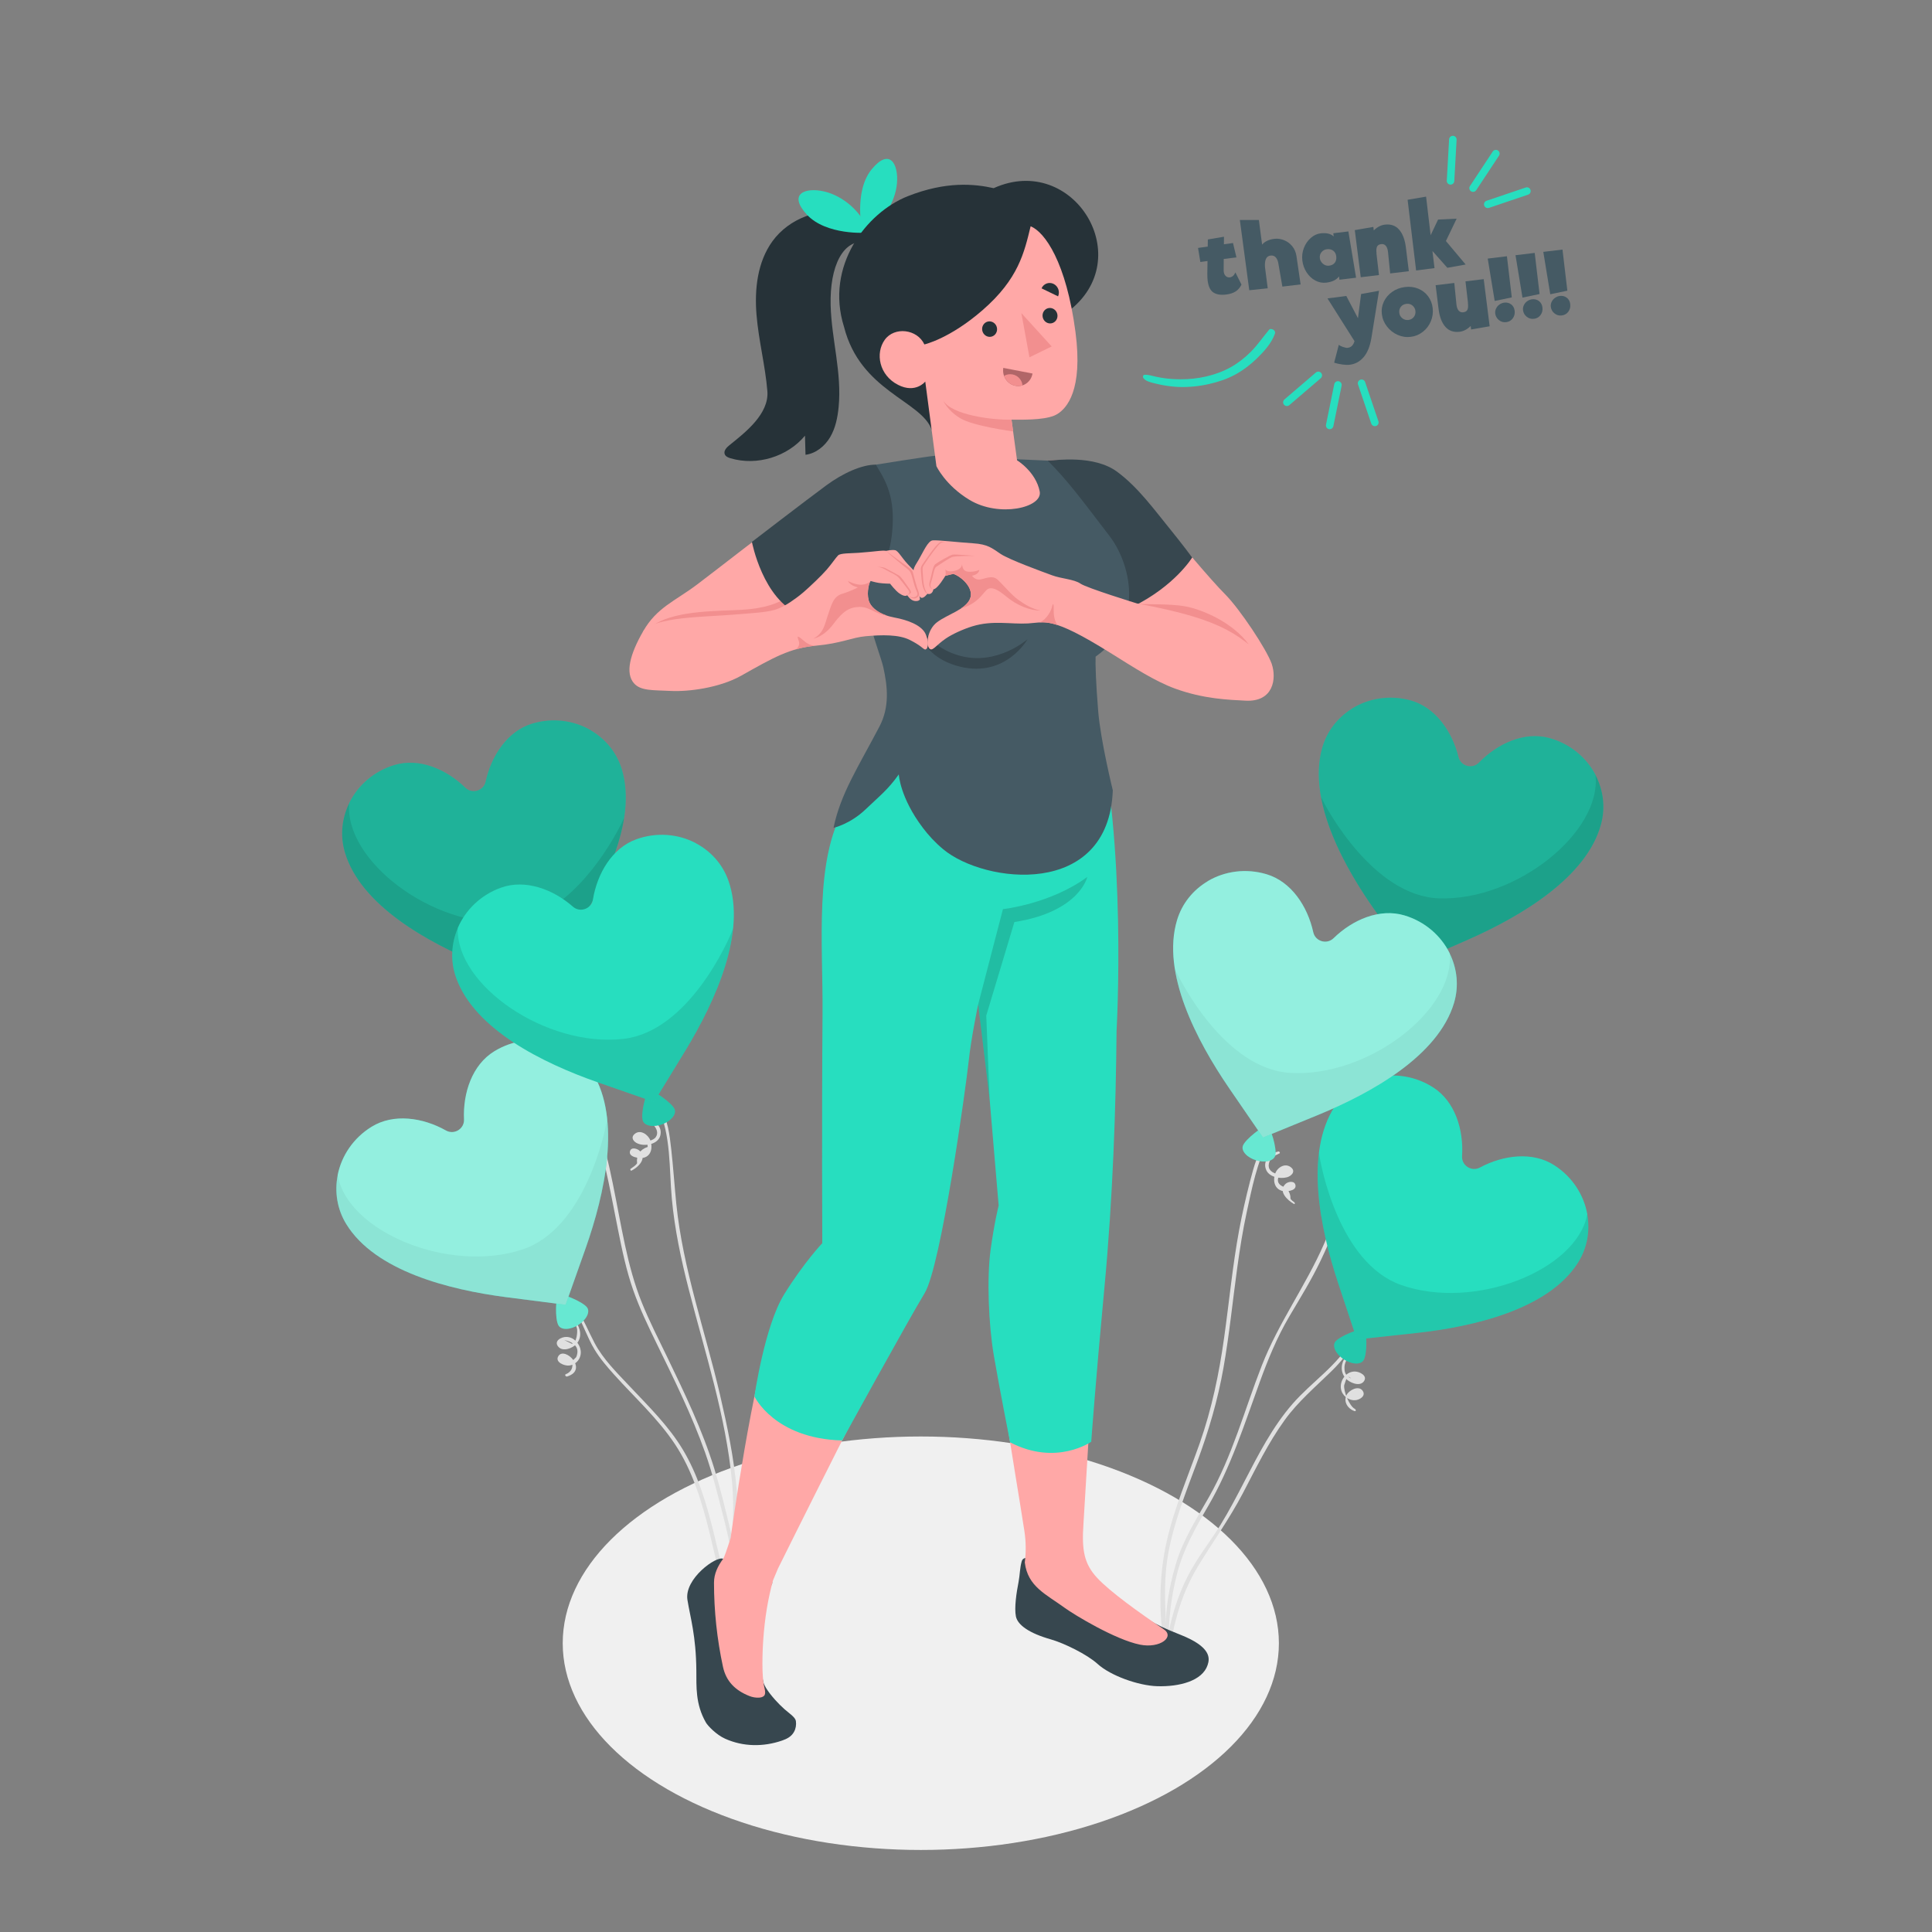 <?xml version="1.0" encoding="utf-8"?>
<!-- Generator: Adobe Illustrator 27.5.0, SVG Export Plug-In . SVG Version: 6.00 Build 0)  -->
<svg version="1.1" xmlns="http://www.w3.org/2000/svg" xmlns:xlink="http://www.w3.org/1999/xlink" x="0px" y="0px"
	 viewBox="0 0 500 500" style="enable-background:new 0 0 500 500;" xml:space="preserve">
<rect x="0" y="0" width="500" height="500" fill="#808080" stroke="none"/>
<g id="Shadow">
	<ellipse id="Shadow_23_" style="fill:#F0F0F0;" cx="238.304" cy="425.266" rx="92.672" ry="53.504"/>
</g>
<g id="Balloons_2_">
	<g id="Balloons_5_">
		<path style="fill:#E0E0E0;" d="M170.296,286.624c3.389,7.039,2.865,15.875,3.564,23.5c0.733,8.006,2.387,15.741,4.377,23.518
			c4.199,16.41,9.648,32.912,11.211,49.854c0.833,9.037-0.265,17.667-1.25,26.621c-0.023,0.207,0.36,0.559,0.45,0.255
			c4.755-16.072,1.384-33.517-2.312-49.399c-3.824-16.435-9.598-32.577-11.312-49.429c-0.478-4.705-0.777-9.428-1.308-14.128
			c-0.432-3.826-0.874-7.71-2.998-11.016C170.536,286.115,170.139,286.298,170.296,286.624L170.296,286.624z"/>
		<path style="fill:#E0E0E0;" d="M167.47,289.948c1.489,0.655,3.614,2.851,2.051,4.578c-0.619,0.497-1.3,0.756-2.043,0.778
			c-0.532-0.036-0.532,0.064,0.002,0.302c0.049,0.399,0.098,0.798,0.147,1.197c-2.082,0.762-2.998,2.175-2.748,4.238
			c-0.364,0.609-1.124,1.043-1.676,1.443c-0.197,0.142,0,0.586,0.233,0.47c1.739-0.866,4.071-3.117,2.176-5.06
			c-0.589-0.604-2.179-1.145-2.554-0.036c-0.566,1.672,2.595,1.994,3.52,1.765c2.038-0.504,2.376-2.788,1.717-4.52
			c-0.561-1.475-2.628-2.961-4.129-1.563c-0.991,0.923-0.197,1.97,0.914,2.422c1.931,0.786,5.188,0.184,5.799-2.063
			c0.626-2.302-1.402-4.02-3.419-4.462C167.149,289.37,167.289,289.868,167.47,289.948L167.47,289.948z"/>
		<path style="fill:#E0E0E0;" d="M141.417,256.583c1.867,5.261,3.22,10.688,5.031,15.966c1.604,4.673,3.867,9.081,5.607,13.703
			c3.895,10.341,5.718,21.149,7.875,31.941c1.068,5.343,2.177,10.706,3.999,15.851c1.643,4.642,3.775,9.087,5.933,13.507
			c4.542,9.302,9.185,18.665,12.647,28.436c1.94,5.476,3.303,11.121,4.744,16.742c1.622,6.327,2.924,12.696,3.153,19.243
			c0.01,0.273,0.483,0.565,0.506,0.174c0.336-5.699-0.715-11.258-2.044-16.778c-1.229-5.101-2.456-10.253-4.003-15.267
			c-3.065-9.937-7.612-19.388-12.121-28.733c-2.27-4.704-4.66-9.358-6.619-14.204c-1.955-4.836-3.273-9.818-4.37-14.91
			c-2.301-10.679-3.787-21.555-7.266-31.946c-1.898-5.669-4.614-10.969-6.672-16.563c-2.104-5.718-3.487-11.664-5.977-17.24
			C141.713,256.221,141.288,256.219,141.417,256.583L141.417,256.583z"/>
		<path style="fill:#E0E0E0;" d="M148.756,338.985c2.014,3.28,3.137,7.012,5.131,10.304c1.412,2.331,3.204,4.408,5.017,6.431
			c5.32,5.935,11.348,11.364,15.776,18.04c4.6,6.936,7,15.008,8.974,23.013c0.976,3.958,1.85,7.942,2.864,11.891
			c0.434,1.691,0.868,3.382,1.663,4.948c0.816,1.606,1.871,3.058,2.587,4.72c0.228,0.528,1.257,0.296,0.996-0.309
			c-0.718-1.663-1.778-3.104-2.588-4.715c-0.891-1.772-1.341-3.712-1.823-5.624c-0.991-3.936-1.864-7.9-2.853-11.836
			c-1.786-7.106-3.935-14.231-7.709-20.565c-3.752-6.297-9.031-11.401-14.014-16.704c-3.209-3.414-6.657-6.794-8.878-10.967
			c-1.586-2.979-2.758-6.084-4.719-8.86C148.989,338.481,148.56,338.667,148.756,338.985L148.756,338.985z"/>
		<path style="fill:#E0E0E0;" d="M148.594,342.239c0.332,0.533,0.605,1.022,0.742,1.642c0.145,0.658-0.01,3.706-1.347,3.882
			c-0.662-0.329-1.323-0.658-1.985-0.987c2.993,0.725,4.034,2.208,3.121,4.449c-0.365,0.365-0.73,0.73-1.095,1.095
			c0.378,1.629-0.165,2.74-1.628,3.333c-0.348,0.169,0.053,0.679,0.359,0.585c5.643-1.731-0.628-7.919-2.256-5.286
			c-0.99,1.601,1.622,2.567,2.742,2.451c1.961-0.203,3.307-1.978,3.029-3.916c-0.259-1.804-1.796-3.467-3.687-3.495
			c-1.365-0.02-3.366,1.08-2.088,2.555c1.188,1.37,3.683,0.364,4.655-0.711c1.592-1.76,1.109-4.152-0.257-5.844
			C148.707,341.755,148.443,341.997,148.594,342.239L148.594,342.239z"/>
		<g>
			<g id="XMLID_101_">
				<g id="XMLID_102_">
					<path id="XMLID_104_" style="fill:#27DEBF;" d="M144.015,257.613L144.015,257.613c-0.532-1.77-5.665-5.536-6.364-5.326
						c-0.699,0.21-2.583,5.957-2.015,7.844l0,0c0.187,0.622,0.781,1.122,1.738,1.352c1.913,0.46,4.566-0.337,5.925-1.781
						C143.977,258.981,144.201,258.236,144.015,257.613L144.015,257.613L144.015,257.613z"/>
					<path id="XMLID_103_" style="opacity:0.1;" d="M144.015,257.613L144.015,257.613c-0.532-1.77-5.665-5.536-6.364-5.326
						c-0.699,0.21-2.583,5.957-2.015,7.844l0,0c0.187,0.622,0.781,1.122,1.738,1.352c1.913,0.46,4.566-0.337,5.925-1.781
						C143.977,258.981,144.201,258.236,144.015,257.613L144.015,257.613L144.015,257.613z"/>
				</g>
			</g>
			<path id="XMLID_100_" style="fill:#27DEBF;" d="M160.939,199.142c-1.322-4.4-4.237-7.875-7.966-10.082l0.008-0.017l-0.079-0.048
				c-4.348-2.54-9.821-3.33-15.147-1.73c-6.405,1.915-10.612,8.323-12.073,15.024c-0.52,2.384-3.496,3.278-5.244,1.576
				c-4.913-4.786-11.956-7.814-18.355-5.881c-5.326,1.6-9.456,5.276-11.685,9.792l-0.04,0.084l0.016,0.009
				c-1.895,3.897-2.411,8.403-1.089,12.804c4.097,13.636,21.329,23.211,35.05,28.841l14.448,5.887l8.81-12.876
				C155.936,230.265,165.036,212.778,160.939,199.142z"/>
			<path id="XMLID_99_" style="opacity:0.2;" d="M160.939,199.142c-1.322-4.4-4.237-7.875-7.966-10.082l0.008-0.017l-0.079-0.048
				c-4.348-2.54-9.821-3.33-15.147-1.73c-6.405,1.915-10.612,8.323-12.073,15.024c-0.52,2.384-3.496,3.278-5.244,1.576
				c-4.913-4.786-11.956-7.814-18.355-5.881c-5.326,1.6-9.456,5.276-11.685,9.792l-0.04,0.084l0.016,0.009
				c-1.895,3.897-2.411,8.403-1.089,12.804c4.097,13.636,21.329,23.211,35.05,28.841l14.448,5.887l8.81-12.876
				C155.936,230.265,165.036,212.778,160.939,199.142z"/>
			<path id="XMLID_98_" style="opacity:0.1;" d="M161.529,211.634c-1.409,3.323-12.973,26.033-29.835,27.063
				c-20.072,1.227-42.609-16.098-41.32-30.828c-1.895,3.897-2.411,8.403-1.089,12.804c4.097,13.636,21.329,23.211,35.05,28.841
				l14.448,5.887l8.81-12.876C153.539,233.787,159.866,222.395,161.529,211.634z"/>
		</g>
		<g>
			<g id="XMLID_94_">
				<g id="XMLID_95_">
					<path id="XMLID_97_" style="fill:#27DEBF;" d="M152.006,338.472L152.006,338.472c-0.969-1.575-6.896-3.897-7.518-3.515
						c-0.621,0.382-0.967,6.421,0.065,8.099l0,0c0.34,0.553,1.043,0.884,2.026,0.861c1.967-0.047,4.327-1.498,5.27-3.242
						C152.321,339.804,152.346,339.026,152.006,338.472L152.006,338.472L152.006,338.472z"/>
					<path id="XMLID_96_" style="opacity:0.3;fill:#FFFFFF;" d="M152.006,338.472L152.006,338.472
						c-0.969-1.575-6.896-3.897-7.518-3.515c-0.621,0.382-0.967,6.421,0.065,8.099l0,0c0.34,0.553,1.043,0.884,2.026,0.861
						c1.967-0.047,4.327-1.498,5.27-3.242C152.321,339.804,152.346,339.026,152.006,338.472L152.006,338.472L152.006,338.472z"/>
				</g>
			</g>
			<path id="XMLID_93_" style="fill:#27DEBF;" d="M153.358,277.616c-2.407-3.914-6.116-6.524-10.287-7.701l0.003-0.018l-0.089-0.026
				c-4.855-1.339-10.347-0.699-15.084,2.215c-5.699,3.494-8.12,10.768-7.813,17.62c0.109,2.438-2.538,4.066-4.664,2.869
				c-5.977-3.365-13.56-4.484-19.25-0.974c-4.737,2.914-7.786,7.526-8.78,12.463l-0.017,0.091l0.018,0.005
				c-0.831,4.253-0.174,8.741,2.233,12.654c7.46,12.128,26.571,16.96,41.277,18.881l15.475,1.983l5.21-14.705
				C156.51,308.98,160.818,289.744,153.358,277.616z"/>
			<path id="XMLID_92_" style="opacity:0.5;fill:#FFFFFF;" d="M153.358,277.616c-2.407-3.914-6.116-6.524-10.287-7.701l0.003-0.018
				l-0.089-0.026c-4.855-1.339-10.347-0.699-15.084,2.215c-5.699,3.494-8.12,10.768-7.813,17.62
				c0.109,2.438-2.538,4.066-4.664,2.869c-5.977-3.365-13.56-4.484-19.25-0.974c-4.737,2.914-7.786,7.526-8.78,12.463l-0.017,0.091
				l0.018,0.005c-0.831,4.253-0.174,8.741,2.233,12.654c7.46,12.128,26.571,16.96,41.277,18.881l15.475,1.983l5.21-14.705
				C156.51,308.98,160.818,289.744,153.358,277.616z"/>
			<path id="XMLID_91_" style="opacity:0.05;" d="M157.135,289.538c-0.509,3.574-5.858,28.491-21.891,33.814
				c-19.085,6.336-45.314-4.624-47.848-19.192c-0.831,4.253-0.174,8.741,2.233,12.654c7.46,12.128,26.571,16.96,41.277,18.881
				l15.475,1.983l5.21-14.705C155.097,313,158.288,300.366,157.135,289.538z"/>
		</g>
		<g>
			<g id="XMLID_87_">
				<g id="XMLID_88_">
					<path id="XMLID_90_" style="fill:#27DEBF;" d="M174.607,287.118L174.607,287.118c-0.623-1.741-5.943-5.237-6.63-4.991
						c-0.687,0.246-2.272,6.082-1.608,7.938l0,0c0.219,0.612,0.838,1.08,1.805,1.26c1.935,0.361,4.543-0.573,5.825-2.084
						C174.64,288.486,174.825,287.729,174.607,287.118L174.607,287.118L174.607,287.118z"/>
					<path id="XMLID_89_" style="opacity:0.1;" d="M174.607,287.118L174.607,287.118c-0.623-1.741-5.943-5.237-6.63-4.991
						c-0.687,0.246-2.272,6.082-1.608,7.938l0,0c0.219,0.612,0.838,1.08,1.805,1.26c1.935,0.361,4.543-0.573,5.825-2.084
						C174.64,288.486,174.825,287.729,174.607,287.118L174.607,287.118L174.607,287.118z"/>
				</g>
			</g>
			<path id="XMLID_86_" style="fill:#27DEBF;" d="M188.492,227.851c-1.547-4.326-4.637-7.646-8.475-9.658l0.007-0.017l-0.082-0.044
				c-4.474-2.312-9.98-2.819-15.216-0.946c-6.298,2.242-10.168,8.859-11.282,15.627c-0.396,2.408-3.322,3.454-5.156,1.844
				c-5.154-4.526-12.343-7.187-18.634-4.927c-5.236,1.873-9.172,5.757-11.164,10.382l-0.035,0.086l0.016,0.009
				c-1.691,3.99-1.975,8.517-0.427,12.843c4.795,13.407,22.498,22.08,36.491,26.995l14.732,5.134l8.134-13.313
				C185.102,259.19,193.288,241.258,188.492,227.851z"/>
			<path id="XMLID_85_" style="opacity:0.1;" d="M189.726,240.296c-1.236,3.391-11.613,26.667-28.4,28.566
				c-19.982,2.26-43.383-13.879-42.855-28.656c-1.691,3.99-1.975,8.517-0.427,12.843c4.795,13.407,22.498,22.08,36.491,26.995
				l14.732,5.134l8.134-13.313C182.889,262.832,188.62,251.129,189.726,240.296z"/>
		</g>
	</g>
	<g id="Balloons_1_">
		<path style="fill:#E0E0E0;" d="M327.771,294.842c-2.183,3.211-3.271,7.031-4.232,10.755c-1.076,4.172-2.041,8.391-2.829,12.627
			c-1.725,9.278-2.597,18.687-3.913,28.026c-1.309,9.296-3.195,18.408-6.317,27.275c-2.946,8.366-6.526,16.551-8.506,25.225
			c-2.266,9.926-2.112,20.673-0.124,30.641c0.055,0.275,0.473,0.447,0.458,0.061c-0.352-9.219-1.628-18.161,0.027-27.357
			c1.47-8.168,4.572-15.908,7.455-23.652c2.98-8.004,5.37-16.066,6.852-24.487c1.506-8.56,2.363-17.214,3.55-25.82
			c0.667-4.836,1.426-9.666,2.463-14.439c1.357-6.246,2.621-12.756,5.602-18.444C328.395,294.99,327.968,294.551,327.771,294.842
			L327.771,294.842z"/>
		<path style="fill:#E0E0E0;" d="M330.896,297.996c-2.197,0.412-4.244,2.447-3.195,4.816c0.814,1.838,3.564,2.342,5.337,1.876
			c1.193-0.313,2.302-1.489,1.172-2.496c-1.502-1.338-3.513-0.163-4.137,1.389c-0.701,1.744-0.344,4.001,1.655,4.595
			c0.93,0.277,3.694,0.127,3.555-1.345c-0.125-1.313-1.84-1.12-2.578-0.448c-2.072,1.887,0.548,4.304,2.165,5.197
			c0.262,0.145,0.295-0.294,0.123-0.415c-2.009-1.418-0.064-0.679-2.01-3.759c-1.811-0.463-2.537-1.323-2.178-2.583
			c-0.046-0.379,0.071-0.687,0.35-0.924c-0.259-0.028-0.518-0.055-0.776-0.083c-1.807-0.571-2.419-1.646-1.835-3.223
			c0.434-1.072,1.61-1.657,2.589-2.091C331.369,298.399,331.114,297.955,330.896,297.996L330.896,297.996z"/>
		<path style="fill:#E0E0E0;" d="M364.636,251.319c-2.041,5.844-5.321,11.151-6.857,17.183c-1.64,6.44-2.642,13.026-4.146,19.498
			c-2.698,11.609-6.214,23.087-11.011,34.009c-4.758,10.832-11.762,20.365-16.072,31.408c-4.462,11.431-7.604,23.355-13.711,34.085
			c-3.211,5.641-6.728,11.091-8.568,17.375c-2.063,7.045-3.158,14.468-2.284,21.789c0.03,0.247,0.512,0.455,0.5,0.104
			c-0.238-6.679,0.514-13.377,2.227-19.837c1.644-6.199,4.701-11.58,7.908-17.08c5.928-10.167,9.397-21.18,13.401-32.181
			c2.108-5.793,4.449-11.532,7.581-16.858c2.852-4.849,5.79-9.553,8.215-14.645c5.206-10.934,9.002-22.528,11.905-34.271
			c1.734-7.015,2.887-14.145,4.509-21.183c1.538-6.678,5.14-12.493,6.842-19.081C365.135,251.397,364.747,251.001,364.636,251.319
			L364.636,251.319z"/>
		<path style="fill:#E0E0E0;" d="M350.009,346.507c-3.734,6.831-10.435,11.017-15.456,16.766c-5.258,6.021-8.914,13.211-12.57,20.26
			c-1.939,3.738-3.887,7.477-6.097,11.064c-2.198,3.569-4.743,6.908-6.913,10.496c-4.745,7.849-6.771,16.466-7.808,25.505
			c-0.068,0.593,1.005,0.759,1.072,0.166c1.021-8.929,3.025-17.495,7.716-25.259c3.867-6.401,8.19-12.369,11.676-19.015
			c3.384-6.451,6.57-13.058,10.852-18.981c3.44-4.757,7.853-8.496,12.018-12.563c2.447-2.389,4.57-4.904,6.008-8.031
			C350.631,346.644,350.178,346.197,350.009,346.507L350.009,346.507z"/>
		<path style="fill:#E0E0E0;" d="M348.507,350.856c-1.483,1.696-1.797,4.13-0.228,5.887c0.912,1.022,3.518,2.213,4.636,0.812
			c1.183-1.482-1.036-2.599-2.28-2.611c-2.249-0.022-3.904,2.28-3.611,4.406c0.242,1.756,1.877,3.114,3.665,3.029
			c1.176-0.056,2.917-1.129,1.953-2.463c-1.066-1.475-3.517-0.12-4.137,1.086c-0.915,1.78,0.348,3.625,2.041,4.183
			c0.446,0.147,0.398-0.408,0.089-0.566c-1.421-0.727-2.965-4.531-2.758-6.143c0.133-0.393,0.266-0.785,0.399-1.178
			c0.355-1.09,0.817-1.258,1.385-0.505c0.895,0.688,0.796,0.611-0.295-0.232c-0.944-0.458-1.415-1.246-1.413-2.362
			c-0.084-1.042,0.36-2.06,0.894-2.93C348.97,351.074,348.704,350.63,348.507,350.856L348.507,350.856z"/>
		<g>
			<g id="XMLID_81_">
				<g id="XMLID_82_">
					<path id="XMLID_84_" style="fill:#27DEBF;" d="M360.626,251.736L360.626,251.736c0.484-1.784,5.514-5.687,6.218-5.496
						c0.704,0.191,2.743,5.885,2.227,7.787l0,0c-0.17,0.627-0.75,1.143-1.7,1.398c-1.9,0.511-4.574-0.214-5.971-1.62
						C360.701,253.102,360.457,252.363,360.626,251.736L360.626,251.736L360.626,251.736z"/>
					<path id="XMLID_83_" style="opacity:0.1;" d="M360.626,251.736L360.626,251.736c0.484-1.784,5.514-5.687,6.218-5.496
						c0.704,0.191,2.743,5.885,2.227,7.787l0,0c-0.17,0.627-0.75,1.143-1.7,1.398c-1.9,0.511-4.574-0.214-5.971-1.62
						C360.701,253.102,360.457,252.363,360.626,251.736L360.626,251.736L360.626,251.736z"/>
				</g>
			</g>
			<path id="XMLID_80_" style="fill:#27DEBF;" d="M342.129,193.743c1.203-4.434,4.023-7.987,7.691-10.294l-0.009-0.016l0.078-0.05
				c4.278-2.657,9.727-3.594,15.095-2.138c6.454,1.741,10.833,8.034,12.475,14.693c0.584,2.369,3.583,3.183,5.285,1.433
				c4.782-4.917,11.74-8.134,18.189-6.375c5.367,1.456,9.595,5.019,11.945,9.473l0.042,0.083l-0.016,0.01
				c1.999,3.845,2.638,8.335,1.435,12.77c-3.728,13.742-20.694,23.778-34.258,29.777l-14.283,6.275l-9.154-12.633
				C347.97,224.719,338.401,207.485,342.129,193.743z"/>
			<path id="XMLID_79_" style="opacity:0.2;" d="M342.129,193.743c1.203-4.434,4.023-7.987,7.691-10.294l-0.009-0.016l0.078-0.05
				c4.278-2.657,9.727-3.594,15.095-2.138c6.454,1.741,10.833,8.034,12.475,14.693c0.584,2.369,3.583,3.183,5.285,1.433
				c4.782-4.917,11.74-8.134,18.189-6.375c5.367,1.456,9.595,5.019,11.945,9.473l0.042,0.083l-0.016,0.01
				c1.999,3.845,2.638,8.335,1.435,12.77c-3.728,13.742-20.694,23.778-34.258,29.777l-14.283,6.275l-9.154-12.633
				C347.97,224.719,338.401,207.485,342.129,193.743z"/>
			<path id="XMLID_78_" style="opacity:0.1;" d="M341.876,206.246c1.498,3.284,13.672,25.673,30.555,26.248
				c20.098,0.684,42.159-17.243,40.472-31.933c1.999,3.845,2.638,8.335,1.435,12.77c-3.728,13.742-20.694,23.778-34.258,29.777
				l-14.284,6.275l-9.154-12.633C350.462,228.176,343.83,216.959,341.876,206.246z"/>
		</g>
		<g>
			<g id="XMLID_74_">
				<g id="XMLID_75_">
					<path id="XMLID_77_" style="fill:#27DEBF;" d="M345.512,347.326L345.512,347.326c1-1.555,6.972-3.76,7.586-3.366
						c0.614,0.394,0.841,6.438-0.225,8.096l0,0c-0.351,0.546-1.06,0.863-2.043,0.821c-1.966-0.085-4.296-1.583-5.205-3.345
						C345.171,348.651,345.161,347.873,345.512,347.326L345.512,347.326L345.512,347.326z"/>
					<path id="XMLID_76_" style="opacity:0.1;" d="M345.512,347.326L345.512,347.326c1-1.555,6.972-3.76,7.586-3.366
						c0.614,0.394,0.841,6.438-0.225,8.096l0,0c-0.351,0.546-1.06,0.863-2.043,0.821c-1.966-0.085-4.296-1.583-5.205-3.345
						C345.171,348.651,345.161,347.873,345.512,347.326L345.512,347.326L345.512,347.326z"/>
				</g>
			</g>
			<path id="XMLID_73_" style="fill:#27DEBF;" d="M345.359,286.454c2.484-3.865,6.243-6.402,10.436-7.496l-0.003-0.018l0.09-0.024
				c4.88-1.243,10.359-0.494,15.037,2.512c5.629,3.606,7.907,10.926,7.465,17.77c-0.157,2.435,2.457,4.115,4.607,2.96
				c6.042-3.246,13.646-4.216,19.265-0.594c4.678,3.006,7.636,7.678,8.533,12.634l0.015,0.092l-0.018,0.005
				c0.747,4.269,0.002,8.742-2.482,12.608c-7.697,11.979-26.9,16.433-41.641,18.064l-15.511,1.677l-4.92-14.805
				C341.59,317.751,337.662,298.433,345.359,286.454z"/>
			<path id="XMLID_72_" style="opacity:0.1;" d="M341.348,298.3c0.438,3.583,5.296,28.6,21.221,34.238
				c18.956,6.711,45.396-3.73,48.216-18.245c0.747,4.269,0.002,8.742-2.482,12.608c-7.697,11.979-26.9,16.433-41.641,18.064
				l-15.511,1.677l-4.92-14.805C342.923,321.798,339.981,309.103,341.348,298.3z"/>
		</g>
		<g>
			<g id="XMLID_68_">
				<g id="XMLID_69_">
					<path id="XMLID_71_" style="fill:#27DEBF;" d="M321.632,296.606L321.632,296.606c0.529-1.771,5.656-5.546,6.355-5.337
						c0.699,0.209,2.593,5.953,2.029,7.841l0,0c-0.186,0.622-0.779,1.123-1.735,1.355c-1.913,0.463-4.567-0.33-5.928-1.77
						C321.672,297.974,321.447,297.229,321.632,296.606L321.632,296.606L321.632,296.606z"/>
					<path id="XMLID_70_" style="opacity:0.3;fill:#FFFFFF;" d="M321.632,296.606L321.632,296.606
						c0.529-1.771,5.656-5.546,6.355-5.337c0.699,0.209,2.593,5.953,2.029,7.841l0,0c-0.186,0.622-0.779,1.123-1.735,1.355
						c-1.913,0.463-4.567-0.33-5.928-1.77C321.672,297.974,321.447,297.229,321.632,296.606L321.632,296.606L321.632,296.606z"/>
				</g>
			</g>
			<path id="XMLID_67_" style="fill:#27DEBF;" d="M304.608,238.163c1.314-4.402,4.223-7.882,7.948-10.096l-0.008-0.017l0.079-0.048
				c4.344-2.548,9.815-3.347,15.144-1.756c6.408,1.903,10.626,8.305,12.099,15.003c0.524,2.383,3.501,3.272,5.246,1.567
				c4.905-4.794,11.942-7.835,18.345-5.913c5.329,1.591,9.466,5.26,11.702,9.772l0.04,0.084l-0.016,0.01
				c1.901,3.894,2.426,8.399,1.111,12.802c-4.074,13.643-21.289,23.247-35,28.901l-14.438,5.912l-8.832-12.861
				C309.664,269.278,300.533,251.807,304.608,238.163z"/>
			<path id="XMLID_66_" style="opacity:0.5;fill:#FFFFFF;" d="M304.608,238.163c1.314-4.402,4.223-7.882,7.948-10.096l-0.008-0.017
				l0.079-0.048c4.344-2.548,9.815-3.347,15.144-1.756c6.408,1.903,10.626,8.305,12.099,15.003c0.524,2.383,3.501,3.272,5.246,1.567
				c4.905-4.794,11.942-7.835,18.345-5.913c5.329,1.591,9.466,5.26,11.702,9.772l0.04,0.084l-0.016,0.01
				c1.901,3.894,2.426,8.399,1.111,12.802c-4.074,13.643-21.289,23.247-35,28.901l-14.438,5.912l-8.832-12.861
				C309.664,269.278,300.533,251.807,304.608,238.163z"/>
			<path id="XMLID_65_" style="opacity:0.05;" d="M304.039,250.657c1.415,3.321,13.018,26.011,29.882,27.012
				c20.074,1.192,42.582-16.171,41.267-30.899c1.901,3.894,2.426,8.399,1.111,12.802c-4.074,13.643-21.289,23.247-35,28.901
				l-14.438,5.912l-8.832-12.861C312.067,272.797,305.721,261.415,304.039,250.657z"/>
		</g>
	</g>
</g>
<g id="Speech_Bubble_1_">
	<g id="Speech_Bubble">
		<g>
			<path style="fill:#455A64;" d="M321.295,73.651c-0.367,0.766-0.871,1.357-1.512,1.771c-0.64,0.414-1.476,0.684-2.503,0.808
				c-1.392,0.167-2.484-0.016-3.278-0.549c-0.792-0.533-1.281-1.564-1.465-3.091c-0.051-0.423-0.08-0.981-0.086-1.67l0.055-3.366
				l-1.857,0.246l-0.599-3.634l2.511-0.347l0.032-1.846l4.172-0.709l-0.018,1.958l2.354-0.329l0.885,3.714l-3.287,0.418
				l-0.016,2.924c-0.004,0.092,0.004,0.222,0.024,0.388c0.056,0.469,0.231,0.839,0.524,1.11c0.294,0.272,0.638,0.384,1.031,0.337
				c0.634-0.076,1.121-0.504,1.457-1.281L321.295,73.651z"/>
			<path style="fill:#455A64;" d="M336.595,73.604l-4.719,0.568l-1.056-6.085c-0.104-0.602-0.32-1.093-0.65-1.476
				c-0.33-0.382-0.789-0.538-1.379-0.468c-1.059,0.128-1.532,1.114-1.417,2.956l0.71,5.507l-4.773,0.506l-2.442-18.185l4.926,0.004
				l0.835,6.366c0.714-0.822,1.775-1.318,3.182-1.488c0.801-0.096,1.615,0.014,2.443,0.328c0.83,0.314,1.543,0.83,2.143,1.547
				c0.6,0.719,0.978,1.59,1.132,2.614L336.595,73.604z"/>
			<path style="fill:#455A64;" d="M346.642,72.394l-0.104-0.861c-0.675,0.895-1.769,1.432-3.28,1.614
				c-0.999,0.12-1.948-0.06-2.85-0.542c-0.902-0.483-1.654-1.186-2.256-2.11c-0.604-0.925-0.972-1.955-1.109-3.089
				c-0.135-1.119-0.001-2.198,0.404-3.235c0.404-1.039,0.995-1.9,1.772-2.584c0.777-0.684,1.626-1.082,2.549-1.193
				c1.512-0.182,2.642,0.088,3.389,0.811l-0.101-0.839l3.901-0.47l1.996,11.98L346.642,72.394z M345.444,67.992
				c0.332-0.431,0.458-0.979,0.378-1.645c-0.078-0.649-0.342-1.14-0.788-1.471c-0.446-0.329-0.987-0.456-1.622-0.379
				c-0.59,0.071-1.061,0.327-1.415,0.769c-0.354,0.441-0.494,0.957-0.424,1.547c0.042,0.349,0.175,0.681,0.396,1
				c0.224,0.317,0.51,0.566,0.862,0.748c0.352,0.18,0.732,0.245,1.141,0.196C344.623,68.679,345.113,68.425,345.444,67.992z"/>
			<path style="fill:#455A64;" d="M359.223,65.263c-0.071-0.727-0.26-1.272-0.565-1.634c-0.303-0.362-0.706-0.514-1.205-0.454
				c-0.545,0.065-0.904,0.29-1.081,0.671c-0.176,0.382-0.218,0.958-0.124,1.73l-0.023,0.002l0.651,5.606l-4.717,0.568l-1.539-12.196
				l4.802-0.831l0.109,0.908c0.892-0.874,1.845-1.372,2.857-1.495c1.558-0.188,2.795,0.246,3.713,1.302
				c0.917,1.055,1.498,2.596,1.743,4.624l0.759,6.122l-4.832,0.582L359.223,65.263z"/>
			<path style="fill:#455A64;" d="M379.309,68.46l-4.732,0.846l-3.861-4.346l0.532,4.424l-4.758,0.618l-2.205-18.305l4.783-0.807
				l1.178,9.985l1.929-4.054l4.804-0.232l-2.778,5.789L379.309,68.46z"/>
		</g>
		<g>
			<path style="fill:#455A64;" d="M356.891,75.253L354.9,87.576c-0.373,2.13-1.043,3.757-2.013,4.879
				c-0.971,1.121-2.157,1.768-3.564,1.938c-0.56,0.067-1.202,0.048-1.929-0.057c-0.727-0.105-1.432-0.261-2.116-0.469l1.21-4.657
				c0.163,0.195,0.512,0.389,1.048,0.576c0.536,0.189,0.948,0.265,1.236,0.232c0.484-0.059,0.865-0.239,1.142-0.541
				c0.279-0.302,0.488-0.699,0.629-1.192l-6.992-11.056l4.871-0.633l3.018,5.759l0.811-6.265L356.891,75.253z"/>
			<path style="fill:#455A64;" d="M361.682,86.655c-1.094-0.489-2.009-1.211-2.747-2.165c-0.735-0.956-1.175-2.031-1.319-3.226
				c-0.133-1.103,0.039-2.163,0.514-3.179c0.476-1.016,1.194-1.865,2.155-2.55c0.961-0.683,2.076-1.101,3.347-1.254
				c1.225-0.148,2.359-0.008,3.398,0.419c1.042,0.427,1.892,1.081,2.549,1.96c0.659,0.88,1.057,1.895,1.196,3.044
				c0.143,1.194-0.014,2.341-0.473,3.439c-0.458,1.1-1.149,2.01-2.074,2.735c-0.927,0.725-1.971,1.158-3.135,1.299
				C363.913,87.319,362.776,87.145,361.682,86.655z M365.899,82.027c0.345-0.448,0.482-0.974,0.409-1.579
				c-0.066-0.545-0.318-1.001-0.753-1.371c-0.436-0.37-0.955-0.518-1.561-0.445c-0.634,0.076-1.121,0.334-1.46,0.774
				c-0.338,0.44-0.47,0.955-0.399,1.546c0.07,0.589,0.334,1.063,0.792,1.422c0.457,0.359,0.981,0.503,1.57,0.432
				C365.087,82.735,365.554,82.475,365.899,82.027z"/>
			<path style="fill:#455A64;" d="M380.72,85.272l-0.109-0.908c-0.893,0.874-1.844,1.372-2.858,1.495
				c-1.557,0.187-2.795-0.246-3.712-1.301c-0.917-1.056-1.497-2.597-1.742-4.624l-0.76-6.122l4.832-0.583l0.548,5.505
				c0.072,0.727,0.259,1.272,0.565,1.633c0.305,0.362,0.706,0.515,1.205,0.455c0.545-0.066,0.905-0.29,1.081-0.672
				c0.177-0.38,0.219-0.958,0.125-1.729l0.023-0.003l-0.651-5.606l4.719-0.568l1.537,12.197L380.72,85.272z"/>
			<path style="fill:#455A64;" d="M386.826,77.886l-1.804-10.968l4.968-0.598l1.259,10.642L386.826,77.886z M387.905,82.829
				c-0.544-0.447-0.858-1.013-0.94-1.693c-0.055-0.453,0.021-0.888,0.223-1.303c0.203-0.415,0.496-0.758,0.878-1.028
				c0.382-0.268,0.799-0.429,1.253-0.484c0.665-0.08,1.255,0.071,1.77,0.454c0.513,0.385,0.815,0.945,0.905,1.687
				c0.087,0.726-0.077,1.372-0.492,1.934c-0.416,0.564-0.979,0.89-1.69,0.975C389.085,83.459,388.449,83.277,387.905,82.829z"/>
			<path style="fill:#455A64;" d="M394.017,77.019l-1.804-10.967l4.967-0.599l1.26,10.642L394.017,77.019z M395.096,81.963
				c-0.544-0.447-0.858-1.013-0.94-1.693c-0.055-0.453,0.02-0.887,0.223-1.302c0.203-0.416,0.495-0.759,0.877-1.028
				c0.382-0.268,0.8-0.43,1.254-0.485c0.666-0.08,1.255,0.072,1.769,0.455c0.514,0.384,0.816,0.944,0.906,1.686
				c0.087,0.726-0.077,1.371-0.492,1.935c-0.416,0.563-0.979,0.889-1.69,0.974C396.276,82.592,395.641,82.411,395.096,81.963z"/>
			<path style="fill:#455A64;" d="M401.207,76.152l-1.803-10.967l4.967-0.598l1.259,10.642L401.207,76.152z M402.287,81.097
				c-0.545-0.448-0.859-1.013-0.941-1.694c-0.055-0.453,0.02-0.888,0.224-1.303s0.495-0.759,0.877-1.027
				c0.382-0.268,0.8-0.431,1.254-0.485c0.666-0.081,1.254,0.071,1.769,0.454c0.514,0.385,0.816,0.946,0.906,1.687
				c0.087,0.726-0.077,1.371-0.493,1.934c-0.415,0.564-0.978,0.889-1.69,0.975C403.467,81.727,402.831,81.546,402.287,81.097z"/>
		</g>
		<g>
			<g>
				<path style="fill:#27DEBF;" d="M295.907,97.835c0.619,0.875,1.996,1.143,2.992,1.394c0.71,0.179,1.426,0.333,2.147,0.463
					c1.34,0.241,2.704,0.408,4.065,0.454c2.625,0.089,5.274-0.188,7.834-0.772c2.328-0.53,4.627-1.281,6.726-2.43
					c2.041-1.117,3.926-2.54,5.591-4.163c1.857-1.812,3.792-3.921,4.679-6.395c0.145-0.404,0.006-0.773-0.35-1.02
					c-0.285-0.197-0.869-0.365-1.144-0.038c-1.608,1.913-3.005,3.995-4.782,5.765c-1.532,1.526-3.238,2.872-5.127,3.927
					c-3.902,2.179-8.585,3.168-13.034,3.137c-1.399-0.01-2.79-0.086-4.177-0.279c-0.689-0.096-1.375-0.217-2.056-0.361
					c-0.996-0.21-2.035-0.583-3.057-0.526C295.792,97.014,295.695,97.535,295.907,97.835L295.907,97.835z"/>
			</g>
		</g>
		<g>
			<g>
				<path style="fill:#27DEBF;" d="M375.268,47.772c-0.499-0.067-0.87-0.507-0.841-1.018l0.598-10.688
					c0.03-0.536,0.489-0.947,1.025-0.917c0.554,0.029,0.947,0.489,0.917,1.025l-0.598,10.688c-0.03,0.536-0.489,0.947-1.025,0.917
					C375.318,47.778,375.292,47.776,375.268,47.772z"/>
			</g>
			<g>
				<path style="fill:#27DEBF;" d="M381.104,49.652c-0.14-0.019-0.279-0.069-0.406-0.152c-0.448-0.296-0.572-0.899-0.276-1.347
					l5.896-8.935c0.296-0.446,0.898-0.571,1.347-0.276c0.448,0.296,0.572,0.899,0.276,1.347l-5.896,8.935
					C381.833,49.545,381.463,49.7,381.104,49.652z"/>
			</g>
			<g>
				<path style="fill:#27DEBF;" d="M384.901,53.843c-0.356-0.048-0.671-0.29-0.793-0.652c-0.173-0.51,0.101-1.062,0.609-1.233
					l10.141-3.429c0.511-0.172,1.061,0.101,1.233,0.609c0.172,0.509-0.101,1.062-0.609,1.233L385.34,53.8
					C385.194,53.85,385.044,53.862,384.901,53.843z"/>
			</g>
		</g>
		<g>
			<g>
				<path style="fill:#27DEBF;" d="M355.808,110.3c-0.407,0.001-0.786-0.255-0.923-0.66l-3.432-10.14
					c-0.172-0.509,0.101-1.061,0.609-1.233c0.514-0.176,1.063,0.102,1.234,0.609l3.432,10.14c0.172,0.509-0.101,1.061-0.609,1.233
					C356.015,110.283,355.911,110.299,355.808,110.3z"/>
			</g>
			<g>
				<path style="fill:#27DEBF;" d="M344.124,111.082c-0.065,0-0.131-0.006-0.197-0.02c-0.526-0.107-0.866-0.62-0.759-1.147
					l2.137-10.489c0.106-0.526,0.624-0.865,1.147-0.759c0.526,0.107,0.866,0.621,0.759,1.147l-2.137,10.49
					C344.981,110.765,344.576,111.082,344.124,111.082z"/>
			</g>
			<g>
				<path style="fill:#27DEBF;" d="M333.046,105.084c-0.274,0-0.547-0.115-0.74-0.34c-0.349-0.408-0.302-1.022,0.106-1.371
					l8.131-6.964c0.408-0.347,1.02-0.303,1.371,0.106c0.349,0.408,0.302,1.022-0.106,1.371l-8.131,6.964
					C333.495,105.006,333.271,105.083,333.046,105.084z"/>
			</g>
		</g>
	</g>
</g>
<g id="Character">
	<g id="Character_2_">
		<g>
			<path style="fill:#263238;" d="M225.36,58.539c-1.592-1.636-3.518-2.739-5.87-3.31c-7.168-1.742-15.251,1.232-19.581,7.204
				c-3.898,5.378-4.667,12.444-4.121,19.064c0.546,6.62,2.261,13.101,2.806,19.721c0.484,5.875-5.684,10.69-9.799,13.978
				c-0.751,0.6-1.592,1.492-1.226,2.381c0.238,0.578,0.895,0.846,1.494,1.024c6.814,2.023,14.727-0.379,19.267-5.848
				c0.045,1.647,0.09,3.295,0.134,4.942c2.687-0.333,5.002-2.23,6.378-4.562c1.376-2.332,1.927-5.059,2.191-7.754
				c0.88-8.986-1.839-17.537-2.063-26.401c-0.253-9.971,3.159-17.426,9.477-16.289c2.574,0.463,3.816-0.414,2.152-2.68
				C226.211,59.479,225.798,58.989,225.36,58.539z"/>
			<path style="fill:#27DEBF;" d="M223.344,60.326c-0.333-0.445-2.396-10.841,2.246-16.51c4.642-5.668,6.982-1.378,6.545,3.636
				C231.698,52.467,228.234,57.992,223.344,60.326z"/>
			<path style="fill:#27DEBF;" d="M224.811,60.097c-0.488,0.267-11.073,0.823-16.02-4.581c-4.947-5.404-0.366-7.107,4.534-5.959
				C218.225,50.705,223.199,54.923,224.811,60.097z"/>
		</g>
		<g>
			<path style="fill:#FFA8A7;" d="M317.064,153.803c-3.771-3.771-12.715-14.433-14.582-16.971
				c-2.352-3.196-8.802-10.882-12.699-13.773c-3.897-2.891-12.065-4.329-18.629-3.853c-0.52,7.954,6.727,20.537,6.727,20.537
				l16.43,16.448c9.623,8.594,21.399,13.527,34.821,15.657C327.875,168.146,320.836,157.574,317.064,153.803z"/>
			<path style="fill:#F28F8F;" d="M294.311,156.191c1.916,0.363,8.253-0.052,12.56,0.759c4.307,0.812,12.149,4.117,16.28,9.798
				L294.311,156.191z"/>
			<path style="fill:#37474F;" d="M271.154,119.206c2.242-0.087,11.992-1.522,17.958,2.884c5.448,4.023,9.537,9.732,13.913,15.106
				c2.182,2.68,5.528,7.063,5.528,7.063s-4.449,7.355-15.381,12.737l-18.958-18.221L271.154,119.206z"/>
		</g>
		<g id="XMLID_62_">
			<path id="XMLID_64_" style="fill:#37474F;" d="M265.254,403.23c-0.39,0.11-0.693,0.353-0.824,0.798
				c-0.503,1.708-0.484,3.657-0.832,5.41c-0.544,2.744-1.129,6.694-0.68,8.897c0.45,2.203,3.427,4.344,9.014,5.928
				c3.367,0.955,9.375,3.863,12.124,6.362c3.367,3.061,10.568,5.616,15.435,5.763c5.706,0.172,11.656-1.351,13.033-5.461
				c0.578-1.727,1.029-4.687-7.127-7.892c-4.25-1.67-5.918-2.539-7.961-3.742c-3.786-2.23-9.477-5.185-12.622-8.12
				c-1.166-1.089-4.701-5.394-4.642-10.867c-2.174-0.735-4.711-0.285-6.499,1.155c-1.788,1.44-2.769,3.822-2.514,6.103
				c-0.388,0.214-0.874-0.154-1.011-0.575c-0.138-0.422-0.068-0.882-0.14-1.319c-0.156-0.948-0.975-1.679-1.878-2.009
				C267.344,403.371,266.097,402.992,265.254,403.23z"/>
			<path id="XMLID_63_" style="fill:#37474F;" d="M187.154,403.411c0.612,1.28,0.531,2.56,0.701,3.923
				c0.142,1.134,0.47,2.148,0.464,3.338c-0.005,0.989,0.232,2.175,1.155,2.532c0.724,0.28,1.553-0.118,2.081-0.687
				c0.528-0.569,0.854-1.293,1.312-1.92c0.965-1.322,2.541-2.178,4.175-2.268c1.634-0.09,1.749,0.061,2.853,1.27
				c-0.132,0.311-0.815,1.936-0.939,2.251c-3.155,8.039-3.343,15.164-1.383,23.493c0.4,1.7,2.855,4.466,4.204,5.814
				c0.799,0.798,1.636,1.553,2.529,2.246c0.791,0.614,1.578,1.343,1.672,2.023c0.131,0.948-0.02,1.939-0.484,2.776
				c-0.68,1.228-1.814,1.812-3.091,2.253c-4.83,1.667-10.079,1.622-14.742-0.479c-2.318-1.045-4.493-3.35-4.983-4.206
				c-2.733-4.77-2.427-9.312-2.463-13.417c-0.079-9.069-1.576-13.756-2.304-18.291C177.03,408.571,185.436,402.587,187.154,403.411z
				"/>
			<path style="fill:#FFA8A7;" d="M283.934,408.342c-3.36-3.631-4.004-7.134-3.543-13.87c0.461-6.736,3.826-66.325,5.201-81.025
				c2.31-24.692,3.475-94.11,1.426-111.242l-65.846,5.182c-4.784,11.956-8.298,26.677-7.556,49.777
				c0.566,17.618,0.153,65.404,0.153,65.404s-8.035,7.022-13.775,20.89c-5.072,12.253-10.911,54.585-10.911,54.585l0,0
				c-0.896,2.808-1.619,4.948-1.929,5.367c-1.385,1.879-2.372,3.891-2.372,6.178c0.001,7.313,0.78,14.626,2.321,21.774
				c0.797,3.701,3.108,6.083,6.8,7.552c0.818,0.326,1.704,0.492,2.582,0.427c0.448-0.034,0.929-0.142,1.249-0.464
				c0.623-0.626,0.055-2.107-0.063-2.85c-0.191-1.197-0.295-2.406-0.33-3.617c-0.07-2.379,0.004-5.282,0.161-7.654
				c0.411-6.21,1.317-11.248,2.559-15.776c0.001-0.002,0.508-1.212,1.28-3.05l0,0c0,0,28.58-57.628,36.697-71.674
				c6.455-11.023,10.742-53.811,15.318-77.204l7.726,55.911c0,0-3.39,10.1-4.282,17.825c-1.198,10.374,6.127,51.026,8.318,65.481
				c0.407,2.684,0.438,5.404,0.095,8.097l0,0c0.773,6.264,5.474,8.195,10.335,11.743c2.418,1.764,13.047,8.221,19.466,9.523
				c5.221,1.059,9.227-2.069,6.018-4.08C294.943,417.427,287.294,411.973,283.934,408.342z"/>
			<g>
				<path style="fill:#27DEBF;" d="M250.671,274.824c0.665-6.287,2.48-14.884,2.48-14.884l2.94,24.233l2.36,27.824
					c0,0-1.07,4.146-2.065,11.303c-1.039,7.48-0.546,19.499,0.821,27.531c1.367,8.032,4.211,22.443,4.211,22.443
					c11.94,6.234,20.993-0.153,20.993-0.153s1.163-16.067,3.388-39.624c2.226-23.557,3.001-47.105,3.164-66.675
					c0,0,2.829-48.804-5.414-81.73c-9.687,6.819-38.467,8.184-50.085-0.979c0,0-4.656,7.697-14.818,24.871
					c-7.979,13.485-5.636,35.147-5.775,53.256c-0.214,27.938-0.064,59.487-0.064,59.487s-4.765,5.023-9.857,13.229
					c-5.092,8.206-7.704,26.431-7.704,26.431s5.141,10.934,22.696,11.402c0,0,17.054-31.051,21.341-38.098
					C243.572,327.644,250.005,281.112,250.671,274.824z"/>
				<path style="opacity:0.15;" d="M253.151,259.94l6.41-24.658c0,0,12.276-1.309,21.831-8.331c0,0-1.972,9.02-18.87,11.672
					l-7.277,24.205l0.847,21.345L253.151,259.94z"/>
			</g>
		</g>
		<g>
			<path style="fill:#455A64;" d="M287.146,138.718c-8.034-10.493-10.677-14.124-15.992-19.512l-29.163-1.255
				c-2.276,0.196-15.318,2.302-15.318,2.302c-3.262,1.439-6.843,9.188-5.98,15.328c0.901,6.406,1.638,12.761,3.235,20.61
				c1.598,7.849,4.105,13.95,4.667,16.468c1.128,5.052,1.66,10.305-0.992,15.363c-5.526,10.542-10.046,17.361-11.891,26.216
				c0,0,4.253-0.9,8.342-4.817c3.56-3.41,5.705-4.992,8.556-9.012c0,0,0.283,5.997,6.244,13.859
				c1.418,1.882,3.135,3.755,5.208,5.487c10.695,8.963,42.879,12.85,43.932-15.219c0,0-3.152-12.802-3.777-20.423
				c-0.625-7.621-0.745-12.209-0.678-14.175C296.639,160.591,292.363,145.533,287.146,138.718z"/>
			<g>
				<path style="fill:#FFA8A7;" d="M166.469,163.336c3.532-6.13,8.104-7.688,13.921-12.051c5.818-4.363,17.791-13.918,25.163-18.928
					c8.367-5.686,14.944-10.784,21.182-10.738c0,0,1.015-0.194,2.778,4.773c1.763,4.967,1.581,17.108-2.443,20.333
					c-4.025,3.225-36.666,21.329-36.666,21.329L166.469,163.336"/>
				<path style="fill:#F28F8F;" d="M206.068,159.259l-2.361-4.671c-2.22,1.516-5.849,2.889-11.751,3.231
					c-5.903,0.343-16.451,0.102-22.305,3.607c-0.799,0.478-1.09,1.296-1.02,2.336l21.773,4.292
					C190.404,168.054,197.851,163.924,206.068,159.259z"/>
				<path style="fill:#37474F;" d="M226.673,120.254c-3.574-0.038-8.539,2.193-12.834,5.361
					c-5.301,3.91-19.243,14.621-19.243,14.621s2.823,14.999,12.488,18.825c0,0,18.084-10.034,19.528-11.089
					c1.444-1.055,3.945-3.496,4.405-11.978C231.478,127.514,228.6,123.575,226.673,120.254z"/>
			</g>
			<path style="fill:#37474F;" d="M265.926,165.428c0,0-7.922,7.004-17.653,4.24c-4.703-1.336-7.582-3.949-9.301-6.292
				c-0.484-0.66-1.5-0.068-1.179,0.684c1.369,3.211,4.335,6.954,10.755,8.496C260.359,175.394,265.926,165.428,265.926,165.428z"/>
		</g>
		<g id="XMLID_53_">
			<path style="fill:#263238;" d="M234.907,50.788c9.972-3.946,17.294-3.196,22.254-2.093c20.667-9.336,37.623,18.305,19.123,32.029
				c0,0-0.864,21.52-17.231,26.673l-17.959,3.753c-2.725-7.471-18.446-9.903-22.661-26.562
				C213.468,68.813,224.256,55.002,234.907,50.788z"/>
			<g id="XMLID_60_">
				<path id="XMLID_61_" style="fill:#FFA8A7;" d="M266.726,58.566c3.708,1.479,9.233,9.368,11.603,27.338
					c2.008,15.23-2.328,19.744-4.63,21.209c-2.302,1.465-7.168,1.548-11.919,1.496l1.431,10.516c0,0,4.872,2.949,5.866,8.074
					c0.809,4.168-10.469,6.815-18.171,2.172c-6.281-3.786-8.564-8.743-8.564-8.743l-2.885-21.885c0,0-2.47,3.187-7.043,0.855
					c-4.9-2.499-5.941-8.181-3.438-11.66c2.503-3.481,8.409-2.785,10.252,1.199c0,0,6.508-1.433,15.076-8.886
					C263.587,72.175,265.077,65.348,266.726,58.566z"/>
			</g>
			<g>
				<path id="XMLID_59_" style="fill:#263238;" d="M258,84.787c0.225,1.085-0.44,2.138-1.484,2.352
					c-1.046,0.214-2.075-0.493-2.3-1.578c-0.225-1.085,0.44-2.138,1.485-2.352C256.746,82.996,257.775,83.702,258,84.787z"/>
				<path id="XMLID_58_" style="fill:#B16668;" d="M259.654,95.208l7.559,1.462c-0.358,2.156-2.34,3.577-4.428,3.173
					C260.697,99.44,259.296,97.364,259.654,95.208z"/>
				<path style="fill:#F28F8F;" d="M262.785,99.843c0.643,0.124,1.27,0.058,1.849-0.132c-0.188-1.611-1.534-2.869-3.196-2.869
					c-0.577,0-1.112,0.163-1.581,0.429C260.32,98.555,261.392,99.574,262.785,99.843z"/>
				<path id="XMLID_57_" style="fill:#263238;" d="M273.829,76.698l-4.277-2.076c0.533-1.212,1.923-1.73,3.104-1.156
					C273.838,74.038,274.363,75.486,273.829,76.698z"/>
				<path id="XMLID_56_" style="fill:#263238;" d="M273.636,81.316c0.225,1.085-0.44,2.138-1.485,2.351
					c-1.045,0.214-2.074-0.493-2.3-1.578c-0.225-1.085,0.44-2.137,1.485-2.351C272.382,79.525,273.411,80.231,273.636,81.316z"/>
				<polygon id="XMLID_55_" style="fill:#F28F8F;" points="264.33,81.033 266.42,92.473 272.175,89.66 				"/>
				<path id="XMLID_54_" style="fill:#F28F8F;" d="M261.781,108.609c-4.98,0.119-15.469-1.205-17.651-4.931
					c0,0,0.909,2.413,4.308,4.518c3.399,2.105,13.756,3.451,13.756,3.451L261.781,108.609z"/>
			</g>
		</g>
		<g>
			<path style="fill:#FFA8A7;" d="M329.132,171.848c-8.446-7.15-11.058-11.257-34.821-15.657c0,0-13.074-4.023-14.696-5.154
				c-1.622-1.131-4.914-1.257-7.303-2.137c-2.388-0.88-11.062-4.023-13.332-5.531c-2.27-1.509-3.261-2.514-7.158-2.766
				c-3.897-0.251-9.177-0.88-10.434-0.754c-1.257,0.126-2.389,2.891-3.646,5.028c-1.257,2.137-1.89,2.433-0.913,6.677
				c0.645,2.8,1.541,3.128,1.541,3.128c0.682,0.29,1.625-1.006,1.625-1.006c1.374,0.377,1.564-1.164,1.564-1.164
				c1.068-0.036,3.096-3.487,3.096-3.487l2.048-0.503c1.797,0.503,5.572,3.615,4.317,6.496c-1.204,2.763-5.787,3.975-8.48,5.987
				c-2.694,2.011-3.038,6.373-1.781,7.002c0.723,0.362,1.607-1.092,3.958-2.718c1.735-1.2,4.655-2.501,6.917-3.195
				c5.328-1.636,9.866-0.498,14.392-0.749c4.525-0.251,5.908-2.011,21.227,7.55c6.304,3.935,11.685,7.428,16.864,9.315
				c7.405,2.698,13.936,2.901,18.226,3.123C329.635,181.71,330.389,175.55,329.132,171.848z"/>
			<path style="fill:#F28F8F;" d="M269.268,158.008c-2.111-0.431-3.92-1.465-5.772-2.8c-1.852-1.335-3.877-3.877-5.342-5.213
				c-1.465-1.335-3.532-0.043-4.726,0c-1.194,0.043-1.865-0.991-1.865-0.991c1.896-0.388,1.865-1.508,1.865-1.508
				c-0.849,0.431-2.813,0.689-3.61,0.258c-0.797-0.431-0.84-1.723-0.84-1.723c-0.086,1.077-1.163,1.637-2.542,1.809
				c-1.378,0.172-1.779-0.474-1.779-0.474c0.202,0.948,0,1.659,0,1.659l2.048-0.503c0.232,0.065,0.485,0.168,0.747,0.303
				c1.91,0.969,4.669,3.67,3.569,6.193c-0.423,0.97-1.266,1.747-2.294,2.436c0.001,0.001,0.001,0.002,0.002,0.003
				c4.925-1.423,5.843-4.615,7.089-5.097c0.883-0.342,2.081-0.095,4.709,2.102C263.156,156.661,266.641,158.051,269.268,158.008z"/>
			<path style="fill:#F28F8F;" d="M252.424,143.864c-2.085-0.033-4.966,0.066-5.793,0.232c-0.827,0.165-3.84,2.284-4.37,2.615
				c-0.53,0.331-0.781,2.41-1.223,3.745c-0.419,1.265-0.251,1.595,0.311,1.98c0,0-1.258-0.168-0.687-2.112
				c0.554-1.886,0.738-3.78,1.367-4.293c0.629-0.512,3.873-2.366,4.502-2.498C247.161,143.401,252.424,143.864,252.424,143.864z"/>
			<path style="fill:#F28F8F;" d="M244.657,140.325c-1.096-0.178-1.425,0.355-2.262,1.318c-0.837,0.963-3.296,4.462-3.524,4.994
				c-0.228,0.532-0.051,1.572,0,2.51c0.051,0.938,0.121,3.129,1.125,4.531c0,0-0.477-0.072-1.004-1.401
				c-0.527-1.33-0.552-3.662-0.654-4.511c-0.101-0.849-0.025-1.096,0.786-2.278c0.811-1.182,2.51-3.59,3.321-4.401
				C243.257,140.274,243.547,139.995,244.657,140.325z"/>
			<path style="fill:#F28F8F;" d="M273.721,161.773c-0.647-0.657-1.054-2.23-1.022-3.764c0.037-1.817-0.148-2.222-0.483-0.811
				c-0.334,1.41-2.076,3.867-3.529,3.904C270.063,160.995,271.503,161.041,273.721,161.773z"/>
		</g>
		<g>
			<path style="fill:#FFA8A7;" d="M166.469,163.336c-3.532,6.13-4.665,10.909-2.389,13.506c1.757,2.005,4.984,1.74,9.558,1.974
				c4.389,0.224,12.508-0.753,18.181-3.948c8.275-4.66,12.619-7.168,19.39-7.774c6.435-0.576,9.265-2.124,12.817-2.44
				c4.176-0.372,8.59-0.489,11.474,0.982c2.884,1.471,3.16,2.124,3.807,2.419c0.301,0.137,0.739-0.177,0.827-1.114
				c0.085-0.907-0.16-2.1-0.724-3.126c-1.128-2.052-4.439-3.357-7.97-4.005c-3.531-0.647-6.12-2.413-6.65-4.531
				c-0.53-2.118,0.176-4.604,0.53-4.921c0,0,1.181,0.354,2.101,0.495c1.229,0.189,2.937,0.205,2.937,0.205s1.365,1.801,2.391,2.51
				c0.845,0.585,1.634,0.828,2.046,0.475c0,0,0.816,1.361,1.948,1.491c1.132,0.131,1.35-0.435,1.35-0.435s-0.373-2.167-0.479-3.078
				c-0.106-0.911-0.096-2.316-0.227-3.012s-0.731-1.161-2.428-2.976c-1.698-1.816-2.481-3.47-3.308-3.644
				c-0.827-0.174-2.351,0.174-2.351,0.174s-0.337-0.131-1.692,0c-1.355,0.131-3.243,0.353-5.411,0.503s-4.693,0.063-5.303,0.672
				c-0.609,0.609-1.567,2.09-2.917,3.657c-1.349,1.567-4.409,4.472-6.094,5.92c-1.285,1.104-2.433,1.875-3.404,2.547
				c-0.971,0.672-2.727,1.595-3.965,1.958c-2.417,0.708-5.998,0.853-10.633,1.243C181.998,159.724,169.722,159.594,166.469,163.336z
				"/>
			<path style="fill:#F28F8F;" d="M229.505,159.299c-2.515-0.848-4.291-2.314-4.717-4.021c-0.529-2.118,0.177-4.604,0.53-4.921
				c0,0-0.567,0.789-2.187,0.956c-1.62,0.168-3.687-0.956-3.687-0.956s0.503,1.196,2.57,1.663c0,0-1.732,0.948-4.078,1.657
				c-2.346,0.709-2.794,3.02-3.631,5.384c-0.838,2.364-1.062,4.767-3.799,6.219c0,0,2.682-0.414,5.196-3.81
				c2.514-3.397,4.19-4.346,6.76-4.402c2.57-0.056,4.218,1.929,7.053,2.249L229.505,159.299z"/>
			<path style="fill:#F28F8F;" d="M234.792,154.043c0.575-0.517,0.825-0.678,0.109-1.606c-0.716-0.928-1.746-2.294-2.267-2.88
				c-0.521-0.586-1.204-0.954-2.473-1.583c-1.269-0.629-1.789-1.15-3.091-1.247c0,0,1.269-0.098,2.147,0.358
				c0.878,0.455,2.961,1.562,3.481,1.887c0.52,0.325,1.728,2.092,2.086,2.613c0.358,0.52,1.07,1.421,0.973,1.747
				C235.66,153.656,234.792,154.043,234.792,154.043z"/>
			<path style="fill:#F28F8F;" d="M234.792,154.043c0.229,0.323,1.473,0.788,2.132,0.399c0.682-0.403,0.624-0.712,0.217-1.642
				c-0.41-0.938-0.743-2.227-0.997-3.143c-0.254-0.916-0.378-1.684-1.221-2.34c-1.553-1.209-5.174-4.243-5.627-4.754
				c0,0,3.604,2.698,4.244,3.126c1.103,0.738,2.528,1.704,2.706,2.417c0.178,0.712,0.921,3.543,1.068,3.915
				c0.395,0.997,0.626,1.757,0.494,2.022C237.56,154.543,236.77,155.649,234.792,154.043z"/>
			<path style="fill:#F28F8F;" d="M210.866,167.131l0.004-0.005c-2.084-0.163-3.139-1.732-4.052-2.245
				c-0.913-0.513,0.114,0.913,0,1.797c-0.114,0.884-0.841,1.371-0.841,1.371l0.003,0.005c1.542-0.439,3.132-0.746,4.876-0.922
				C210.859,167.132,210.862,167.132,210.866,167.131z"/>
		</g>
	</g>
</g>
</svg>
